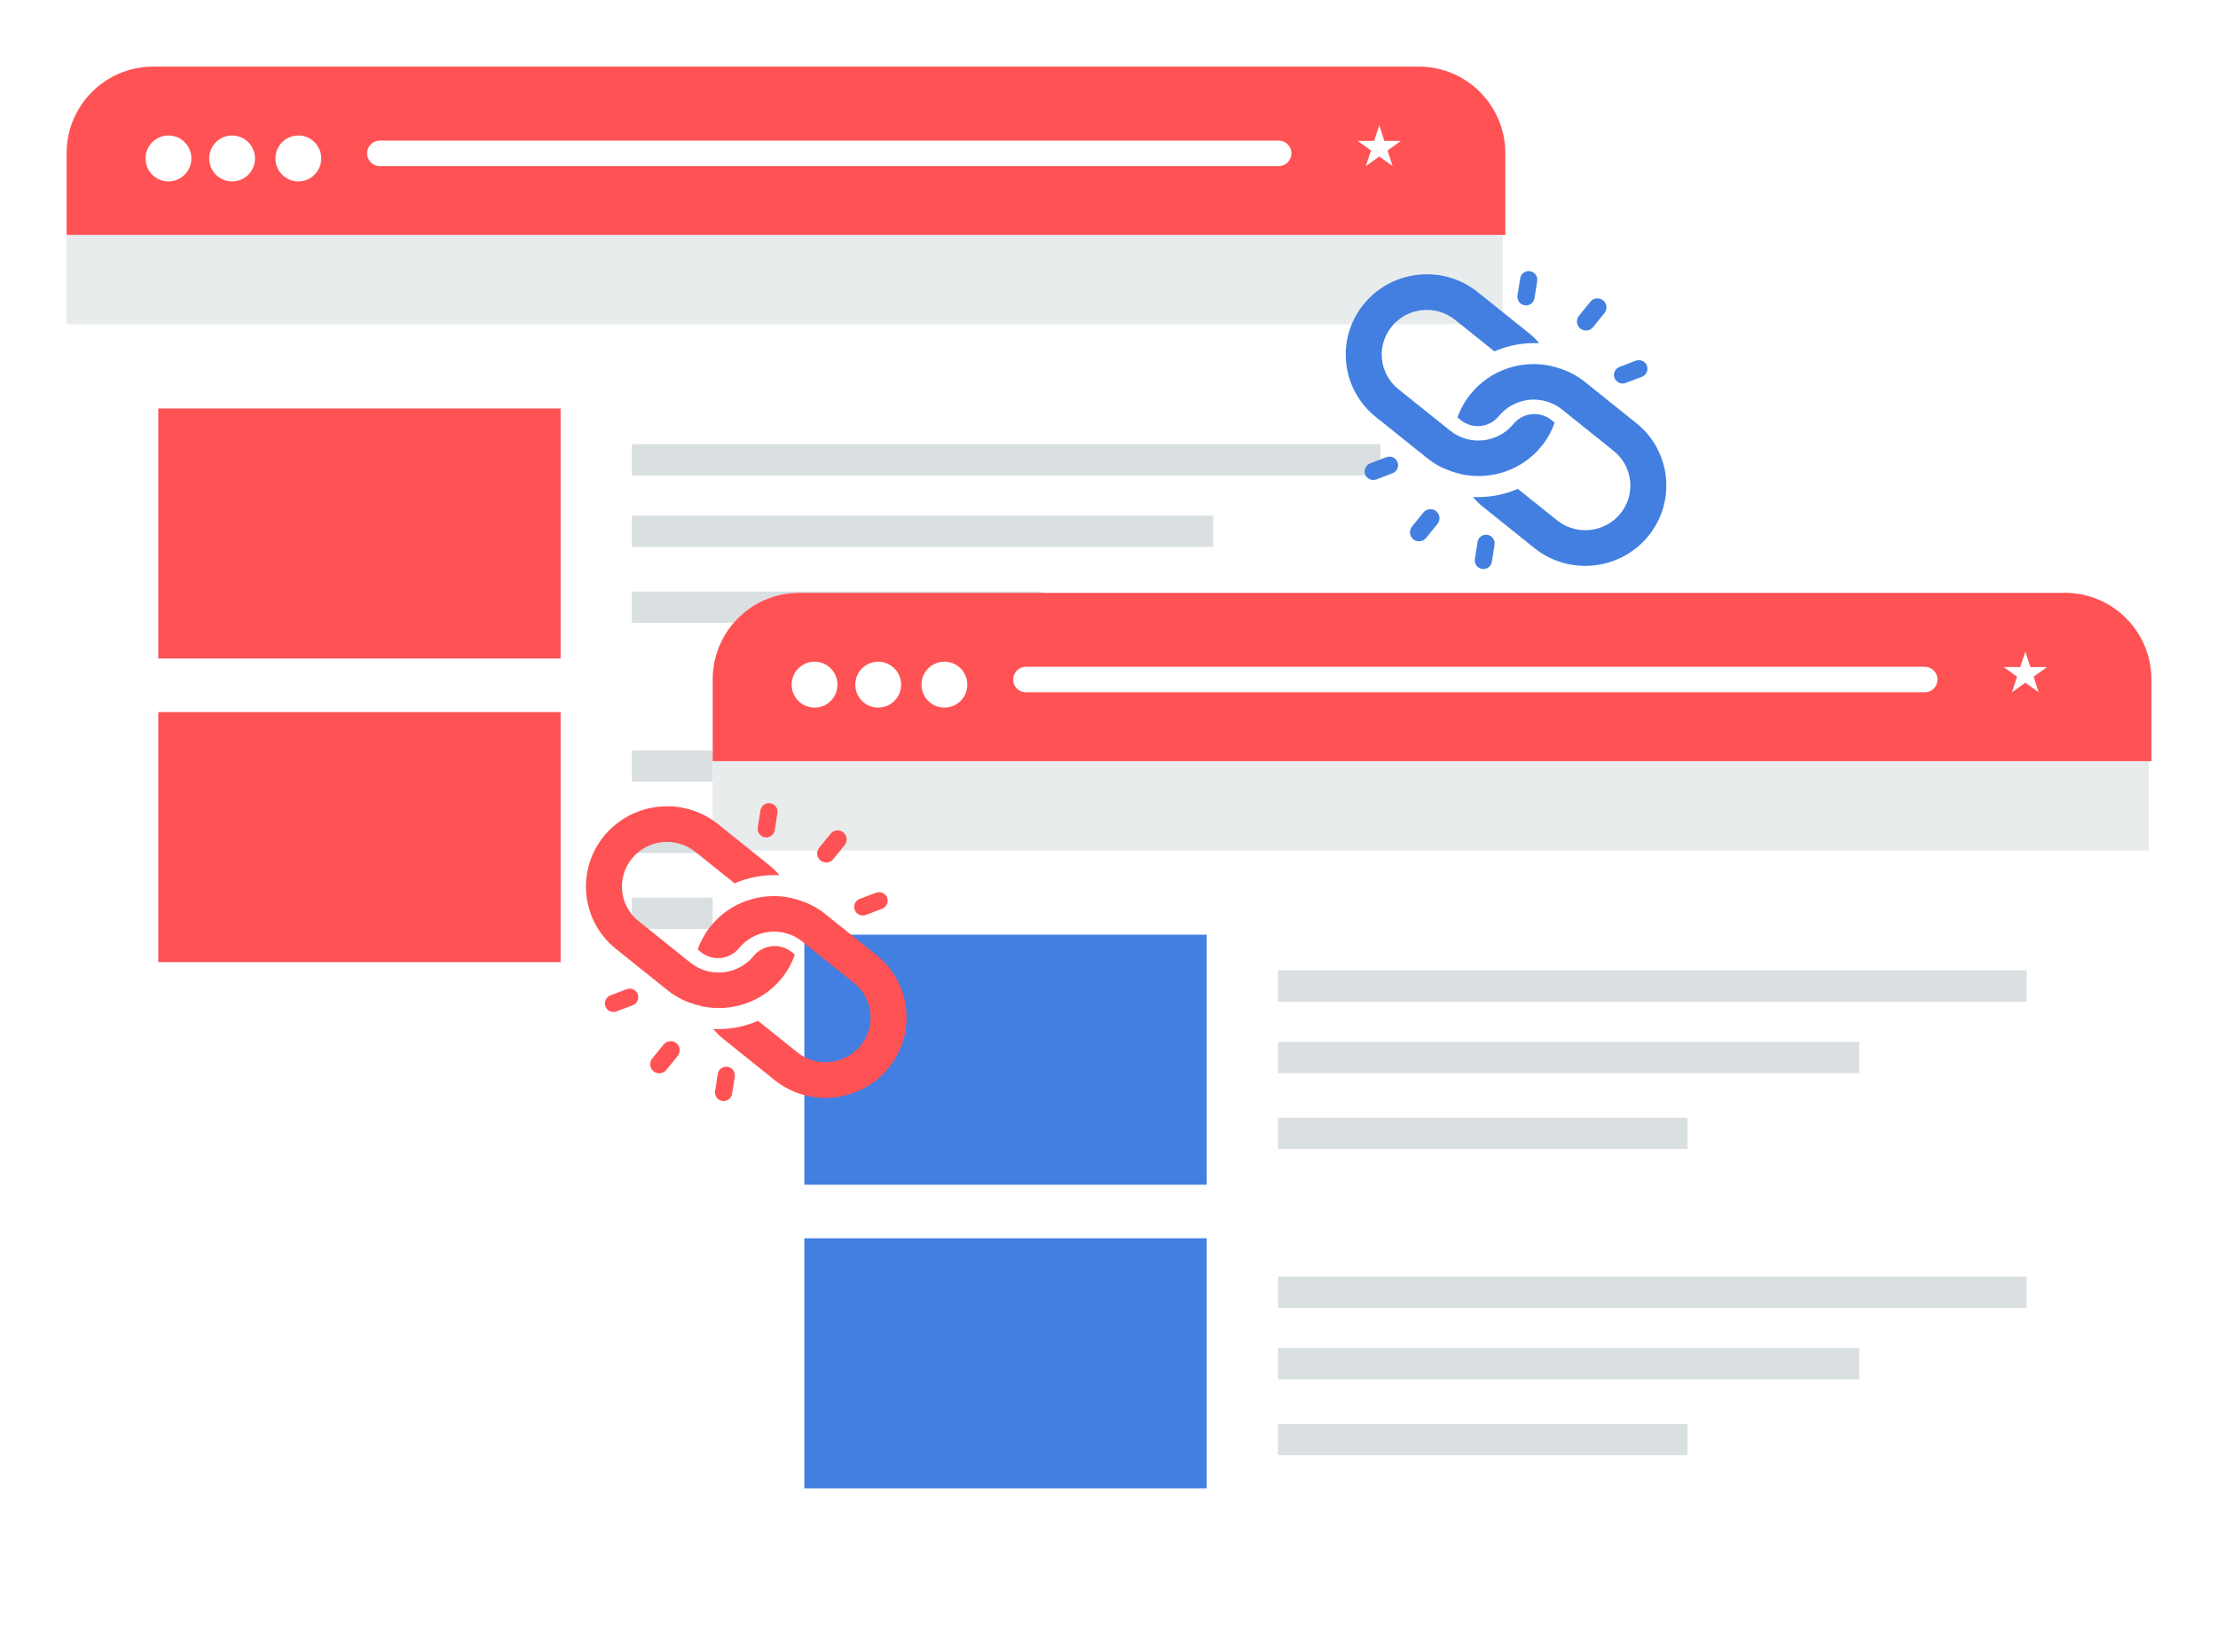 <?xml version="1.0" encoding="UTF-8"?> <svg xmlns="http://www.w3.org/2000/svg" xmlns:xlink="http://www.w3.org/1999/xlink" width="333px" height="248px" viewBox="0 0 333 248" version="1.1"><!-- Generator: Sketch 63.1 (92452) - https://sketch.com --><title>img_link_juice_mob</title><desc>Created with Sketch.</desc><defs><filter x="-13.7%" y="-19.8%" width="127.3%" height="139.6%" id="filter-1"><feOffset dx="0" dy="5" in="SourceAlpha" result="shadowOffsetOuter1"></feOffset><feGaussianBlur stdDeviation="5" in="shadowOffsetOuter1" result="shadowBlurOuter1"></feGaussianBlur><feColorMatrix values="0 0 0 0 0 0 0 0 0 0 0 0 0 0 0 0 0 0 0.25 0" type="matrix" in="shadowBlurOuter1" result="shadowMatrixOuter1"></feColorMatrix><feMerge><feMergeNode in="shadowMatrixOuter1"></feMergeNode><feMergeNode in="SourceGraphic"></feMergeNode></feMerge></filter><filter x="-13.7%" y="-19.8%" width="127.3%" height="139.6%" id="filter-2"><feOffset dx="0" dy="5" in="SourceAlpha" result="shadowOffsetOuter1"></feOffset><feGaussianBlur stdDeviation="5" in="shadowOffsetOuter1" result="shadowBlurOuter1"></feGaussianBlur><feColorMatrix values="0 0 0 0 0 0 0 0 0 0 0 0 0 0 0 0 0 0 0.25 0" type="matrix" in="shadowBlurOuter1" result="shadowMatrixOuter1"></feColorMatrix><feMerge><feMergeNode in="shadowMatrixOuter1"></feMergeNode><feMergeNode in="SourceGraphic"></feMergeNode></feMerge></filter></defs><g id="Page-1" stroke="none" stroke-width="1" fill="none" fill-rule="evenodd"><g id="FAQs---What-is-a-Backlink---Mobile" transform="translate(-21, -7424)"><g id="img_link_juice_mob" transform="translate(31, 7429)"><g id="img_analyse_website"><g id="img_blogs" filter="url(#filter-1)"><rect id="Rectangle" fill="#FFFFFF" x="0" y="0" width="215.618" height="149" rx="13"></rect><path d="M13,0 L203,0 C210.18,-1.31888981e-15 216,5.82 216,13 L216,25.28 L216,25.28 L0,25.28 L0,13 C-8.79259876e-16,5.82 5.82,1.31888981e-15 13,0 Z" id="Rectangle-2" fill="#FF5254"></path><polygon id="Fill-5" fill="#E9ECED" points="0 38.686 215.618 38.686 215.618 25.28 0 25.28"></polygon><path d="M38.23,13.79 C38.23,15.693 36.69,17.237 34.79,17.237 C32.89,17.237 31.349,15.693 31.349,13.79 C31.349,11.886 32.89,10.342 34.79,10.342 C36.69,10.342 38.23,11.886 38.23,13.79" id="Fill-6" fill="#FFFFFF"></path><path d="M28.29,13.79 C28.29,15.693 26.749,17.237 24.849,17.237 C22.949,17.237 21.409,15.693 21.409,13.79 C21.409,11.886 22.949,10.342 24.849,10.342 C26.749,10.342 28.29,11.886 28.29,13.79" id="Fill-7" fill="#FFFFFF"></path><path d="M18.733,13.79 C18.733,15.693 17.193,17.237 15.292,17.237 C13.392,17.237 11.851,15.693 11.851,13.79 C11.851,11.886 13.392,10.342 15.292,10.342 C17.193,10.342 18.733,11.886 18.733,13.79" id="Fill-8" fill="#FFFFFF"></path><path d="M47.027,11.108 L181.972,11.108 C183.029,11.108 183.887,11.965 183.887,13.023 C183.887,14.081 183.029,14.938 181.972,14.938 L47.027,14.938 C45.969,14.938 45.112,14.081 45.112,13.023 C45.112,11.965 45.969,11.108 47.027,11.108 Z" id="Rectangle-3" fill="#FFFFFF"></path><polygon id="Fill-10" fill="#FFFFFF" points="197.075 8.81 197.842 11.151 200.326 11.151 198.316 12.597 199.084 14.938 197.075 13.492 195.067 14.938 195.834 12.597 193.827 11.151 196.309 11.151"></polygon><g id="Group-7" transform="translate(84.871, 56.689)" fill="#DADFE1"><polygon id="Fill-16" points="0 26.812 61.487 26.812 61.487 22.12 0 22.12"></polygon><polygon id="Fill-17" points="0 15.417 87.273 15.417 87.273 10.725 0 10.725"></polygon><polygon id="Fill-18" points="0 4.692 112.396 4.692 112.396 0 0 0"></polygon></g><g id="Group-7-Copy" transform="translate(84.871, 102.653)" fill="#DADFE1"><polygon id="Fill-16" points="0 26.812 61.487 26.812 61.487 22.12 0 22.12"></polygon><polygon id="Fill-17" points="0 15.417 87.273 15.417 87.273 10.725 0 10.725"></polygon><polygon id="Fill-18" points="0 4.692 112.396 4.692 112.396 0 0 0"></polygon></g><rect id="Rectangle-4" fill="#FF5254" x="13.763" y="51.326" width="60.404" height="37.537"></rect><rect id="Rectangle-4-Copy" fill="#FF5254" x="13.763" y="96.907" width="60.404" height="37.537"></rect></g></g><g id="img_analyse_website" transform="translate(97, 79)"><g id="img_blogs" filter="url(#filter-2)"><rect id="Rectangle" fill="#FFFFFF" x="0" y="0" width="215.618" height="149" rx="13"></rect><path d="M13,0 L203,0 C210.18,-1.31888981e-15 216,5.82 216,13 L216,25.28 L216,25.28 L0,25.28 L0,13 C-8.79259876e-16,5.82 5.82,1.31888981e-15 13,0 Z" id="Rectangle-2" fill="#FF5254"></path><polygon id="Fill-5" fill="#E9ECED" points="0 38.686 215.618 38.686 215.618 25.28 0 25.28"></polygon><path d="M38.23,13.79 C38.23,15.693 36.69,17.237 34.79,17.237 C32.89,17.237 31.349,15.693 31.349,13.79 C31.349,11.886 32.89,10.342 34.79,10.342 C36.69,10.342 38.23,11.886 38.23,13.79" id="Fill-6" fill="#FFFFFF"></path><path d="M28.29,13.79 C28.29,15.693 26.749,17.237 24.849,17.237 C22.949,17.237 21.409,15.693 21.409,13.79 C21.409,11.886 22.949,10.342 24.849,10.342 C26.749,10.342 28.29,11.886 28.29,13.79" id="Fill-7" fill="#FFFFFF"></path><path d="M18.733,13.79 C18.733,15.693 17.193,17.237 15.292,17.237 C13.392,17.237 11.851,15.693 11.851,13.79 C11.851,11.886 13.392,10.342 15.292,10.342 C17.193,10.342 18.733,11.886 18.733,13.79" id="Fill-8" fill="#FFFFFF"></path><path d="M47.027,11.108 L181.972,11.108 C183.029,11.108 183.887,11.965 183.887,13.023 C183.887,14.081 183.029,14.938 181.972,14.938 L47.027,14.938 C45.969,14.938 45.112,14.081 45.112,13.023 C45.112,11.965 45.969,11.108 47.027,11.108 Z" id="Rectangle-3" fill="#FFFFFF"></path><polygon id="Fill-10" fill="#FFFFFF" points="197.075 8.81 197.842 11.151 200.326 11.151 198.316 12.597 199.084 14.938 197.075 13.492 195.067 14.938 195.834 12.597 193.827 11.151 196.309 11.151"></polygon><g id="Group-7" transform="translate(84.871, 56.689)" fill="#DADFE1"><polygon id="Fill-16" points="0 26.812 61.487 26.812 61.487 22.12 0 22.12"></polygon><polygon id="Fill-17" points="0 15.417 87.273 15.417 87.273 10.725 0 10.725"></polygon><polygon id="Fill-18" points="0 4.692 112.396 4.692 112.396 0 0 0"></polygon></g><g id="Group-7-Copy" transform="translate(84.871, 102.653)" fill="#DADFE1"><polygon id="Fill-16" points="0 26.812 61.487 26.812 61.487 22.12 0 22.12"></polygon><polygon id="Fill-17" points="0 15.417 87.273 15.417 87.273 10.725 0 10.725"></polygon><polygon id="Fill-18" points="0 4.692 112.396 4.692 112.396 0 0 0"></polygon></g><rect id="Rectangle-4" fill="#427FE0" x="13.763" y="51.326" width="60.404" height="37.537"></rect><rect id="Rectangle-4-Copy" fill="#427FE0" x="13.763" y="96.907" width="60.404" height="37.537"></rect></g></g><g id="link" transform="translate(101.975, 138.027) rotate(-276) translate(-101.975, -138.027) translate(78.475, 114.527)" fill="#FF5254" fill-rule="nonzero"><path d="M42.97,4.01 C38.272,-0.731 30.631,-0.731 25.933,4.01 L18.934,11.075 C17.712,12.307 16.723,13.88 16.085,15.8 C16.074,15.804 16.064,15.81 16.053,15.813 C14.602,20.218 15.703,25.008 18.934,28.269 C19.899,29.243 21.035,30.046 22.265,30.638 L22.72,30.179 C24.291,28.594 24.291,26.034 22.72,24.448 C20.107,21.811 20.107,17.532 22.72,14.896 L29.719,7.831 C32.331,5.195 36.572,5.195 39.184,7.831 C41.796,10.468 41.796,14.747 39.184,17.384 L33.869,22.748 C34.578,24.959 34.728,27.301 34.385,29.58 C34.945,29.187 35.483,28.76 35.97,28.269 L42.97,21.205 C47.667,16.464 47.667,8.751 42.97,4.01 Z" id="Path"></path><path d="M27.902,18.566 C26.937,17.591 25.802,16.789 24.554,16.216 L24.118,16.655 C22.548,18.241 22.548,20.801 24.118,22.387 C26.729,25.023 26.729,29.303 24.118,31.939 C21.909,34.171 19.213,36.894 17.106,39.022 C14.495,41.659 10.257,41.659 7.646,39.022 C5.035,36.386 5.035,32.106 7.646,29.469 L12.975,24.087 C12.267,21.876 12.117,19.534 12.46,17.254 C11.9,17.648 11.362,18.074 10.875,18.566 L3.862,25.648 C-0.832,30.389 -0.832,38.102 3.862,42.843 C8.557,47.584 16.195,47.584 20.889,42.843 L27.902,35.761 C29.123,34.528 30.112,32.955 30.75,31.035 C30.76,31.031 30.771,31.026 30.781,31.022 C32.231,26.617 31.132,21.827 27.902,18.566 Z" id="Path"></path><path d="M39.765,37.218 L37.844,35.294 C37.313,34.763 36.454,34.763 35.924,35.294 C35.393,35.826 35.393,36.686 35.924,37.218 L37.844,39.141 C38.375,39.672 39.234,39.672 39.765,39.141 C40.295,38.609 40.295,37.749 39.765,37.218 Z" id="Path"></path><path d="M10.91,8.979 L8.99,7.056 C8.459,6.525 7.6,6.525 7.07,7.056 C6.539,7.588 6.539,8.448 7.07,8.979 L8.99,10.902 C9.521,11.434 10.38,11.434 10.91,10.902 C11.441,10.371 11.441,9.511 10.91,8.979 Z" id="Path"></path><path d="M44.352,27.768 L41.845,27.099 C41.153,26.915 40.442,27.323 40.256,28.012 C40.071,28.705 40.486,29.41 41.174,29.593 L43.68,30.261 C44.372,30.446 45.083,30.038 45.269,29.349 C45.452,28.66 45.044,27.949 44.352,27.768 Z" id="Path"></path><path d="M5.661,17.261 L3.155,16.592 C2.462,16.408 1.751,16.816 1.566,17.505 C1.38,18.198 1.795,18.902 2.483,19.086 L4.989,19.754 C5.681,19.939 6.393,19.53 6.578,18.842 C6.762,18.152 6.35,17.441 5.661,17.261 Z" id="Path"></path><path d="M30.242,43.718 L29.575,41.209 C29.389,40.513 28.684,40.105 27.996,40.29 C27.308,40.476 26.9,41.188 27.085,41.881 L27.752,44.391 C27.935,45.079 28.639,45.495 29.331,45.309 C30.019,45.123 30.426,44.411 30.242,43.718 Z" id="Path"></path><path d="M19.75,4.973 L19.082,2.463 C18.899,1.767 18.191,1.36 17.503,1.544 C16.816,1.73 16.408,2.442 16.592,3.135 L17.26,5.645 C17.32,5.873 17.438,6.07 17.592,6.227 C17.907,6.544 18.377,6.688 18.838,6.564 C19.526,6.378 19.934,5.666 19.75,4.973 Z" id="Path"></path></g><g id="link" transform="translate(216.046, 58.157) rotate(-276) translate(-216.046, -58.157) translate(192.546, 34.657)" fill="#427FE0" fill-rule="nonzero"><path d="M42.97,4.01 C38.272,-0.731 30.631,-0.731 25.933,4.01 L18.934,11.075 C17.712,12.307 16.723,13.88 16.085,15.8 C16.074,15.804 16.064,15.81 16.053,15.813 C14.602,20.218 15.703,25.008 18.934,28.269 C19.899,29.243 21.035,30.046 22.265,30.638 L22.72,30.179 C24.291,28.594 24.291,26.034 22.72,24.448 C20.107,21.811 20.107,17.532 22.72,14.896 L29.719,7.831 C32.331,5.195 36.572,5.195 39.184,7.831 C41.796,10.468 41.796,14.747 39.184,17.384 L33.869,22.748 C34.578,24.959 34.728,27.301 34.385,29.58 C34.945,29.187 35.483,28.76 35.97,28.269 L42.97,21.205 C47.667,16.464 47.667,8.751 42.97,4.01 Z" id="Path"></path><path d="M27.902,18.566 C26.937,17.591 25.802,16.789 24.554,16.216 L24.118,16.655 C22.548,18.241 22.548,20.801 24.118,22.387 C26.729,25.023 26.729,29.303 24.118,31.939 C21.909,34.171 19.213,36.894 17.106,39.022 C14.495,41.659 10.257,41.659 7.646,39.022 C5.035,36.386 5.035,32.106 7.646,29.469 L12.975,24.087 C12.267,21.876 12.117,19.534 12.46,17.254 C11.9,17.648 11.362,18.074 10.875,18.566 L3.862,25.648 C-0.832,30.389 -0.832,38.102 3.862,42.843 C8.557,47.584 16.195,47.584 20.889,42.843 L27.902,35.761 C29.123,34.528 30.112,32.955 30.75,31.035 C30.76,31.031 30.771,31.026 30.781,31.022 C32.231,26.617 31.132,21.827 27.902,18.566 Z" id="Path"></path><path d="M39.765,37.218 L37.844,35.294 C37.313,34.763 36.454,34.763 35.924,35.294 C35.393,35.826 35.393,36.686 35.924,37.218 L37.844,39.141 C38.375,39.672 39.234,39.672 39.765,39.141 C40.295,38.609 40.295,37.749 39.765,37.218 Z" id="Path"></path><path d="M10.91,8.979 L8.99,7.056 C8.459,6.525 7.6,6.525 7.07,7.056 C6.539,7.588 6.539,8.448 7.07,8.979 L8.99,10.902 C9.521,11.434 10.38,11.434 10.91,10.902 C11.441,10.371 11.441,9.511 10.91,8.979 Z" id="Path"></path><path d="M44.352,27.768 L41.845,27.099 C41.153,26.915 40.442,27.323 40.256,28.012 C40.071,28.705 40.486,29.41 41.174,29.593 L43.68,30.261 C44.372,30.446 45.083,30.038 45.269,29.349 C45.452,28.66 45.044,27.949 44.352,27.768 Z" id="Path"></path><path d="M5.661,17.261 L3.155,16.592 C2.462,16.408 1.751,16.816 1.566,17.505 C1.38,18.198 1.795,18.902 2.483,19.086 L4.989,19.754 C5.681,19.939 6.393,19.53 6.578,18.842 C6.762,18.152 6.35,17.441 5.661,17.261 Z" id="Path"></path><path d="M30.242,43.718 L29.575,41.209 C29.389,40.513 28.684,40.105 27.996,40.29 C27.308,40.476 26.9,41.188 27.085,41.881 L27.752,44.391 C27.935,45.079 28.639,45.495 29.331,45.309 C30.019,45.123 30.426,44.411 30.242,43.718 Z" id="Path"></path><path d="M19.75,4.973 L19.082,2.463 C18.899,1.767 18.191,1.36 17.503,1.544 C16.816,1.73 16.408,2.442 16.592,3.135 L17.26,5.645 C17.32,5.873 17.438,6.07 17.592,6.227 C17.907,6.544 18.377,6.688 18.838,6.564 C19.526,6.378 19.934,5.666 19.75,4.973 Z" id="Path"></path></g></g></g></g></svg> 